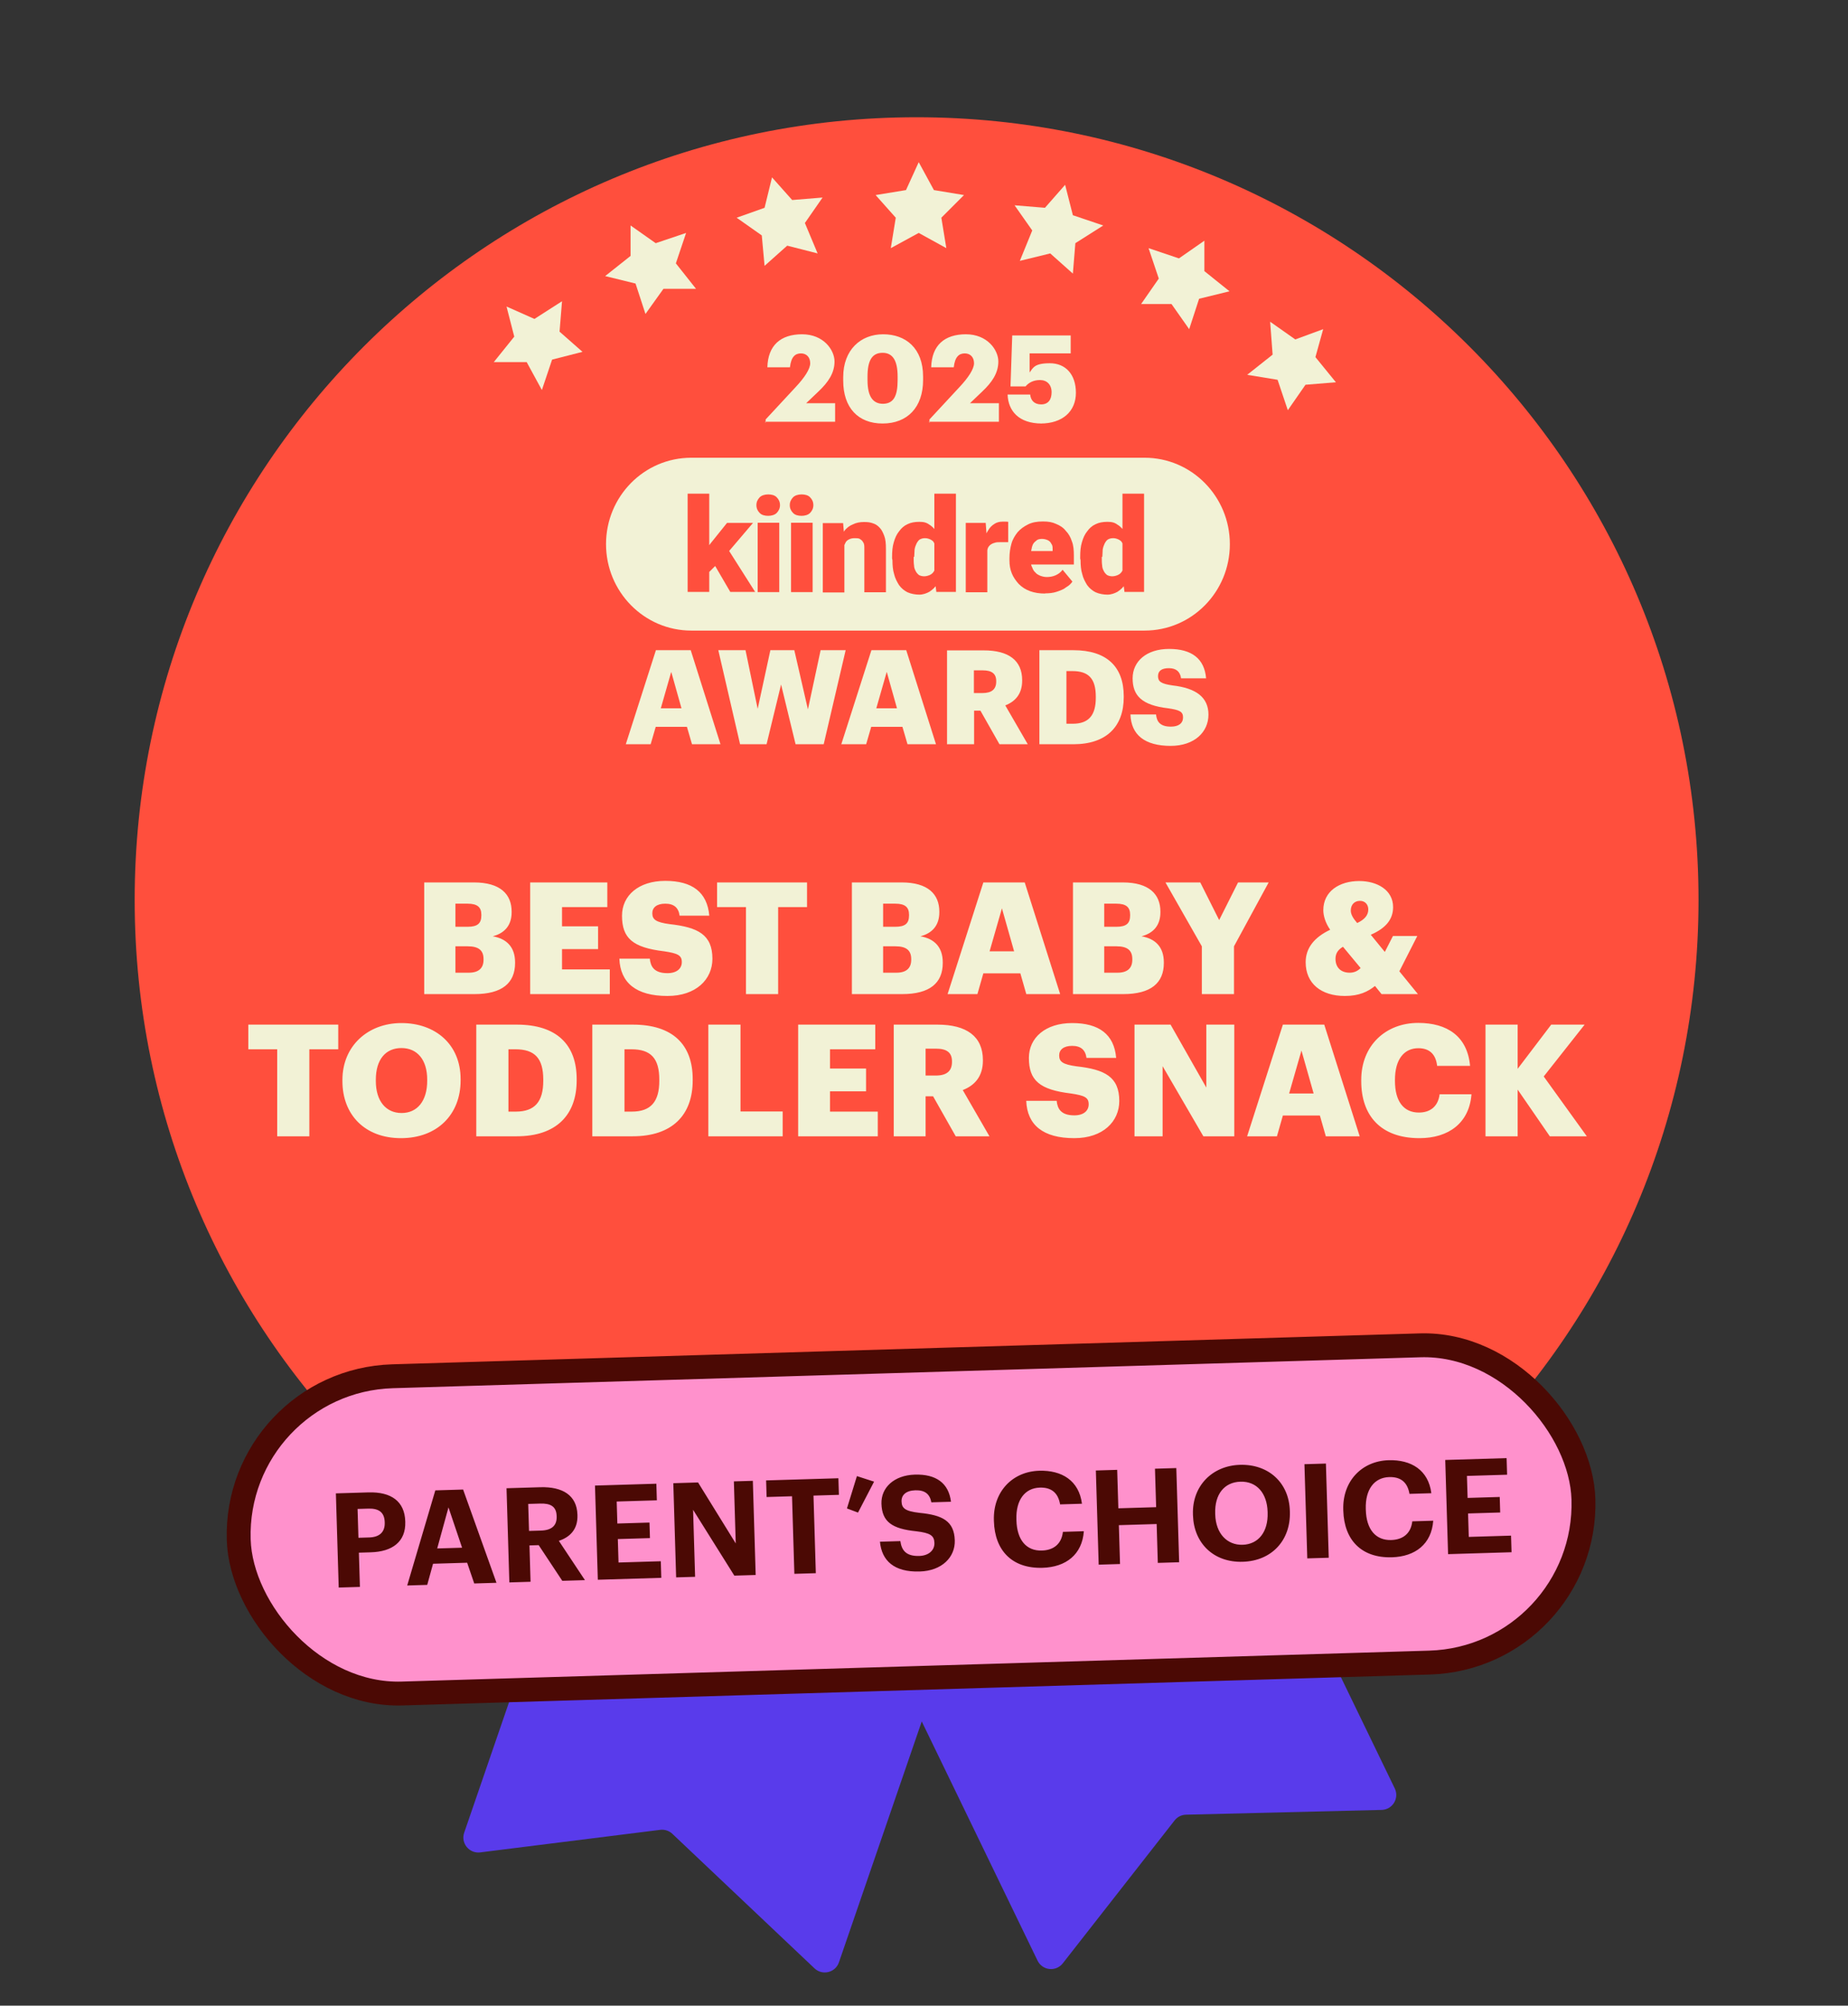 <svg width="247" height="268" viewBox="0 0 247 268" fill="none" xmlns="http://www.w3.org/2000/svg">
<rect x="0" y="0" width="247" height="268" fill="#333333" stroke="none"/>
<g clip-path="url(#clip0_3538_170454)">
<path d="M138.676 261.981L110.872 204.567C110.39 203.573 110.806 202.377 111.8 201.896L155.901 180.538C156.895 180.057 158.091 180.473 158.572 181.467L186.421 238.972C187.055 240.281 186.124 241.808 184.67 241.843L158.521 242.481C157.923 242.495 157.363 242.777 156.995 243.247L142.051 262.342C141.139 263.508 139.321 263.313 138.676 261.981Z" fill="#593BEB"/>
<path d="M62.043 244.884L82.784 184.558C83.143 183.514 84.281 182.958 85.326 183.317L131.664 199.249C132.708 199.608 133.264 200.746 132.905 201.791L112.13 262.213C111.657 263.588 109.921 264.015 108.864 263.015L89.865 245.037C89.43 244.626 88.835 244.431 88.241 244.505L64.183 247.519C62.714 247.703 61.562 246.284 62.043 244.884Z" fill="#593BEB"/>
<path d="M122.511 224.829C180.217 224.829 227.021 177.994 227.021 120.248C227.021 62.502 180.217 15.667 122.511 15.667C64.804 15.667 18 62.502 18 120.248C18 177.994 64.804 224.829 122.511 224.829Z" fill="#FF4F3D"/>
<path d="M152.985 84.26H92.395C86.116 84.26 81 79.093 81 72.712C81 66.331 86.091 61.163 92.395 61.163H152.985C159.264 61.163 164.38 66.331 164.38 72.712C164.38 79.093 159.289 84.26 152.985 84.26Z" fill="#F2F2D6"/>
<path d="M150.027 76.982V65.967H152.912V79.093H150.294L150.027 76.958V76.982ZM144.378 74.58V74.41C144.378 73.707 144.426 73.052 144.596 72.493C144.766 71.887 144.984 71.402 145.299 71.013C145.614 70.577 145.954 70.261 146.439 70.043C146.875 69.825 147.409 69.728 148.015 69.728C148.621 69.728 148.985 69.825 149.372 70.116C149.76 70.334 150.076 70.722 150.415 71.159C150.682 71.596 150.9 72.081 151.118 72.688C151.288 73.294 151.433 73.876 151.506 74.531V74.75C151.409 75.405 151.288 75.939 151.118 76.545C150.948 77.079 150.73 77.588 150.415 78.025C150.148 78.462 149.809 78.777 149.372 79.068C148.985 79.287 148.5 79.457 148.015 79.457C147.53 79.457 146.924 79.36 146.439 79.141C146.002 78.923 145.614 78.608 145.299 78.171C145.033 77.734 144.766 77.249 144.645 76.691C144.475 76.157 144.426 75.502 144.426 74.847L144.378 74.629V74.58ZM147.263 74.41V74.58C147.263 74.895 147.263 75.235 147.312 75.55C147.312 75.817 147.409 76.084 147.53 76.303C147.627 76.521 147.797 76.691 147.966 76.836C148.136 76.933 148.403 77.006 148.669 77.006C148.936 77.006 149.324 76.909 149.591 76.739C149.857 76.57 150.027 76.303 150.124 75.987C150.221 75.672 150.294 75.284 150.294 74.847V74.192C150.294 73.804 150.294 73.488 150.245 73.221C150.197 72.954 150.076 72.688 149.979 72.518C149.882 72.299 149.712 72.202 149.494 72.081C149.276 71.984 149.057 71.911 148.791 71.911C148.524 71.911 148.306 71.96 148.087 72.081C147.918 72.178 147.772 72.396 147.651 72.615C147.554 72.833 147.433 73.1 147.384 73.44C147.384 73.755 147.336 74.095 147.336 74.41H147.287H147.263Z" fill="#FF4F3D"/>
<path d="M139.698 79.311C138.947 79.311 138.292 79.214 137.686 78.996C137.08 78.777 136.595 78.462 136.158 78.025C135.77 77.588 135.455 77.152 135.237 76.618C135.019 76.084 134.922 75.526 134.922 74.871V74.556C134.922 73.901 135.019 73.246 135.189 72.639C135.358 72.032 135.673 71.547 136.013 71.111C136.401 70.674 136.837 70.358 137.419 70.067C137.953 69.8 138.607 69.679 139.383 69.679C140.159 69.679 140.644 69.776 141.129 69.995C141.662 70.213 142.099 70.48 142.438 70.916C142.826 71.305 143.093 71.79 143.262 72.324C143.481 72.857 143.529 73.513 143.529 74.24V75.429H135.964V73.634H140.692V73.415C140.692 73.1 140.692 72.882 140.523 72.663C140.426 72.445 140.256 72.275 140.038 72.178C139.819 72.081 139.553 72.008 139.286 72.008C139.019 72.008 138.68 72.057 138.534 72.227C138.316 72.396 138.147 72.542 138.05 72.76C137.953 72.979 137.88 73.246 137.831 73.585C137.831 73.901 137.783 74.24 137.783 74.556V74.871C137.783 75.186 137.783 75.526 137.953 75.793C138.05 76.06 138.171 76.327 138.389 76.497C138.559 76.715 138.777 76.812 139.044 76.933C139.31 77.03 139.577 77.103 139.916 77.103C140.256 77.103 140.668 77.055 141.056 76.885C141.444 76.715 141.759 76.497 142.026 76.133L143.335 77.71C143.165 77.977 142.899 78.243 142.511 78.462C142.196 78.729 141.759 78.899 141.25 79.068C140.765 79.238 140.207 79.287 139.625 79.287H139.722L139.698 79.311Z" fill="#FF4F3D"/>
<path d="M131.964 72.178V79.141H129.079V69.873H131.746L131.916 72.154H131.964V72.178ZM134.753 69.776V72.445H133.783C133.468 72.445 133.128 72.445 132.91 72.542C132.692 72.591 132.473 72.712 132.304 72.857C132.134 73.027 132.037 73.173 131.989 73.391C131.94 73.609 131.892 73.876 131.892 74.216L131.358 73.901C131.358 73.294 131.407 72.712 131.528 72.202C131.625 71.717 131.843 71.232 132.061 70.892C132.279 70.504 132.546 70.237 132.886 70.019C133.201 69.8 133.589 69.703 133.977 69.703H134.413C134.583 69.703 134.68 69.703 134.801 69.752" fill="#FF4F3D"/>
<path d="M124.884 76.982V65.967H127.769V79.093H125.15L124.884 76.958V76.982ZM119.234 74.58V74.41C119.234 73.707 119.283 73.052 119.453 72.493C119.622 71.887 119.841 71.402 120.156 71.013C120.471 70.577 120.81 70.261 121.295 70.043C121.732 69.825 122.265 69.728 122.871 69.728C123.477 69.728 123.841 69.825 124.229 70.116C124.617 70.334 124.932 70.722 125.271 71.159C125.538 71.596 125.756 72.081 125.975 72.688C126.144 73.294 126.29 73.876 126.363 74.531V74.75C126.266 75.405 126.144 75.939 125.975 76.545C125.805 77.079 125.587 77.588 125.271 78.025C125.005 78.462 124.665 78.777 124.229 79.068C123.841 79.287 123.356 79.457 122.871 79.457C122.386 79.457 121.78 79.36 121.295 79.141C120.859 78.923 120.471 78.608 120.156 78.171C119.889 77.734 119.622 77.249 119.501 76.691C119.331 76.157 119.283 75.502 119.283 74.847L119.234 74.629V74.58ZM122.12 74.41V74.58C122.12 74.895 122.12 75.235 122.168 75.55C122.168 75.817 122.265 76.084 122.386 76.303C122.483 76.521 122.653 76.691 122.823 76.836C122.992 76.933 123.259 77.006 123.526 77.006C123.793 77.006 124.18 76.909 124.447 76.739C124.714 76.57 124.884 76.303 124.981 75.987C125.078 75.672 125.15 75.284 125.15 74.847V74.192C125.15 73.804 125.15 73.488 125.102 73.221C125.053 72.954 124.932 72.688 124.835 72.518C124.738 72.299 124.568 72.202 124.35 72.081C124.132 71.984 123.914 71.911 123.647 71.911C123.38 71.911 123.162 71.96 122.944 72.081C122.774 72.178 122.629 72.396 122.508 72.615C122.411 72.833 122.289 73.1 122.241 73.44C122.241 73.755 122.192 74.095 122.192 74.41H122.144H122.12Z" fill="#FF4F3D"/>
<path d="M112.859 71.863V79.165H109.974V69.897H112.689L112.859 71.863ZM112.544 74.192H111.889C111.889 73.488 111.986 72.882 112.156 72.348C112.325 71.814 112.592 71.305 112.859 70.941C113.126 70.553 113.562 70.237 113.998 70.067C114.435 69.849 114.92 69.752 115.477 69.752C116.035 69.752 116.302 69.8 116.665 69.922C117.053 70.043 117.32 70.237 117.587 70.528C117.853 70.795 118.023 71.183 118.193 71.62C118.363 72.057 118.411 72.663 118.411 73.318V79.141H115.526V73.318C115.526 72.93 115.526 72.663 115.356 72.445C115.259 72.227 115.089 72.13 114.92 72.008C114.75 71.911 114.483 71.911 114.217 71.911C113.95 71.911 113.683 71.96 113.465 72.081C113.247 72.178 113.077 72.348 112.98 72.566C112.883 72.785 112.762 73.003 112.713 73.27C112.713 73.537 112.665 73.876 112.665 74.143L112.568 74.24L112.544 74.192Z" fill="#FF4F3D"/>
<path d="M108.616 69.849H105.73V79.117H108.616V69.849Z" fill="#FF4F3D"/>
<path d="M104.154 69.849H101.269V79.117H104.154V69.849Z" fill="#FF4F3D"/>
<path d="M94.796 79.093H91.911V65.967H94.796V79.093ZM100.664 69.849L96.639 74.58L94.505 76.715L93.245 74.871L94.99 72.591L97.172 69.873H100.664V69.849ZM97.609 79.093L95.16 74.895L97.294 73.367L100.93 79.093H97.609Z" fill="#FF4F3D"/>
<path d="M105.561 67.496C105.561 67.059 105.73 66.743 105.997 66.452C106.264 66.185 106.7 66.064 107.137 66.064C107.573 66.064 108.009 66.161 108.276 66.452C108.543 66.719 108.712 67.059 108.712 67.496C108.712 67.932 108.543 68.248 108.276 68.539C108.009 68.806 107.573 68.927 107.137 68.927C106.7 68.927 106.264 68.83 105.997 68.539C105.73 68.272 105.561 67.932 105.561 67.496Z" fill="#FF4F3D"/>
<path d="M101.1 67.496C101.1 67.059 101.269 66.743 101.536 66.452C101.803 66.185 102.239 66.064 102.676 66.064C103.112 66.064 103.548 66.161 103.815 66.452C104.082 66.719 104.252 67.059 104.252 67.496C104.252 67.932 104.082 68.248 103.815 68.539C103.548 68.806 103.112 68.927 102.676 68.927C102.239 68.927 101.803 68.83 101.536 68.539C101.269 68.272 101.1 67.932 101.1 67.496Z" fill="#FF4F3D"/>
<path d="M156.451 99.667C159.676 99.667 161.519 97.799 161.519 95.494C161.519 93.189 159.894 91.951 156.718 91.588C155.166 91.369 154.779 91.054 154.779 90.35C154.779 89.647 155.263 89.283 156.233 89.283C157.203 89.283 157.736 89.744 157.858 90.641H161.204C160.985 87.997 159.264 86.711 156.257 86.711C153.251 86.711 151.384 88.361 151.384 90.641C151.384 92.922 152.572 94.232 156.136 94.645C157.639 94.863 158.124 95.081 158.124 95.858C158.124 96.634 157.542 97.095 156.5 97.095C154.997 97.095 154.609 96.367 154.512 95.469H151.093C151.19 98.187 152.984 99.667 156.5 99.667M138.898 99.448H143.456C147.893 99.448 150.196 97.071 150.196 93.165V93.019C150.196 89.113 147.941 86.881 143.48 86.881H138.922V99.448H138.898ZM142.535 96.683V89.671H143.335C145.517 89.671 146.462 90.69 146.462 93.092V93.237C146.462 95.567 145.517 96.707 143.383 96.707H142.559L142.535 96.683ZM130.169 92.607V89.574H131.357C132.521 89.574 133.152 89.986 133.152 91.005V91.078C133.152 92.097 132.545 92.607 131.333 92.607H130.169ZM126.605 99.448H130.194V94.96H131.042L133.588 99.448H137.37L134.364 94.256C135.673 93.747 136.619 92.752 136.619 90.957V90.884C136.619 88.239 134.8 86.905 131.503 86.905H126.581V99.473L126.605 99.448ZM118.532 89.817L119.889 94.645H117.125L118.507 89.817H118.532ZM112.422 99.448H115.768L116.446 97.119H120.617L121.296 99.448H125.102L121.126 86.881H116.471L112.446 99.448H112.422ZM98.941 99.448H102.457L104.397 91.466L106.336 99.448H110.094L113.028 86.881H109.682L107.985 94.79L106.166 86.881H102.966L101.269 94.717L99.644 86.881H96.008L98.917 99.448H98.941ZM89.728 89.817L91.086 94.645H88.322L89.704 89.817H89.728ZM83.618 99.448H86.964L87.643 97.119H91.813L92.492 99.448H96.299L92.322 86.881H87.667L83.642 99.448H83.618Z" fill="#F2F2D6"/>
<path d="M139.084 56.59C142.024 56.59 143.803 54.964 143.803 52.486C143.803 50.009 142.411 48.538 140.322 48.538C138.233 48.538 138.078 49.157 137.614 49.777V47.222H143.107V44.822H135.293L135.061 51.635H137.072C137.459 51.17 138.078 50.783 139.006 50.783C139.935 50.783 140.554 51.403 140.554 52.409C140.554 53.415 140.09 54.035 139.161 54.035C138.233 54.035 137.769 53.493 137.691 52.719H134.674C134.751 54.886 136.144 56.59 139.239 56.59M124.151 56.358H133.513V53.88H129.645L131.269 52.331C132.585 51.093 133.436 49.854 133.436 48.306C133.436 46.757 131.966 44.667 129.103 44.667C126.24 44.667 124.538 46.138 124.461 49.08H127.478C127.633 47.686 128.175 47.222 128.948 47.222C129.722 47.222 130.186 47.764 130.186 48.538C130.186 49.312 129.413 50.473 128.252 51.712L124.229 56.048V56.512L124.151 56.358ZM117.962 56.59C121.289 56.59 123.378 54.422 123.378 50.783V50.319C123.378 46.525 121.057 44.667 118.039 44.667C115.022 44.667 112.701 46.757 112.701 50.396V50.861C112.701 54.499 114.712 56.59 117.962 56.59ZM118.039 53.957C116.647 53.957 115.95 52.951 115.95 50.783V50.319C115.95 48.151 116.569 47.144 117.962 47.144C119.355 47.144 119.974 48.228 119.974 50.319V50.783C119.974 52.951 119.432 53.957 117.962 53.957M102.256 56.358H111.618V53.88H107.749L109.374 52.331C110.689 51.093 111.54 49.854 111.54 48.306C111.54 46.757 110.07 44.667 107.208 44.667C104.345 44.667 102.643 46.138 102.565 49.08H105.583C105.737 47.686 106.279 47.222 107.053 47.222C107.826 47.222 108.291 47.764 108.291 48.538C108.291 49.312 107.517 50.473 106.356 51.712L102.333 56.048V56.512L102.256 56.358Z" fill="#F2F2D6"/>
<path d="M56.699 132.833V117.912H63.356C66.883 117.912 68.385 119.498 68.385 121.814V121.898C68.385 123.567 67.53 124.673 65.86 125.111C67.697 125.424 68.844 126.53 68.844 128.596V128.68C68.844 131.351 67.112 132.833 63.419 132.833H56.699ZM60.873 129.974H62.647C64.003 129.974 64.629 129.348 64.629 128.242V128.158C64.629 127.031 64.024 126.447 62.522 126.447H60.873V129.974ZM60.873 123.838H62.501C63.836 123.838 64.337 123.379 64.337 122.315V122.232C64.337 121.209 63.794 120.75 62.501 120.75H60.873V123.838ZM70.863 132.833V117.912H81.171V121.209H75.12V123.776H79.94V126.822H75.12V129.535H81.505V132.833H70.863ZM89.21 133.083C85.036 133.083 82.907 131.33 82.782 128.095H86.852C86.956 129.16 87.436 130.036 89.21 130.036C90.441 130.036 91.13 129.431 91.13 128.555C91.13 127.636 90.566 127.386 88.772 127.115C84.556 126.614 83.137 125.362 83.137 122.357C83.137 119.665 85.349 117.703 88.918 117.703C92.507 117.703 94.531 119.206 94.802 122.357H90.837C90.691 121.292 90.086 120.75 88.918 120.75C87.77 120.75 87.186 121.272 87.186 122.023C87.186 122.858 87.645 123.233 89.502 123.484C93.279 123.901 95.22 124.882 95.22 128.116C95.22 130.85 93.049 133.083 89.21 133.083ZM99.705 132.833V121.209H95.844V117.912H107.864V121.209H104.004V132.833H99.705ZM113.862 132.833V117.912H120.519C124.046 117.912 125.549 119.498 125.549 121.814V121.898C125.549 123.567 124.693 124.673 123.024 125.111C124.86 125.424 126.008 126.53 126.008 128.596V128.68C126.008 131.351 124.276 132.833 120.582 132.833H113.862ZM118.036 129.974H119.81C121.166 129.974 121.792 129.348 121.792 128.242V128.158C121.792 127.031 121.187 126.447 119.685 126.447H118.036V129.974ZM118.036 123.838H119.664C120.999 123.838 121.5 123.379 121.5 122.315V122.232C121.5 121.209 120.958 120.75 119.664 120.75H118.036V123.838ZM126.653 132.833L131.432 117.912H136.962L141.699 132.833H137.171L136.378 130.057H131.432L130.639 132.833H126.653ZM133.916 121.376L132.267 127.115H135.543L133.916 121.376ZM143.412 132.833V117.912H150.069C153.596 117.912 155.098 119.498 155.098 121.814V121.898C155.098 123.567 154.243 124.673 152.573 125.111C154.41 125.424 155.557 126.53 155.557 128.596V128.68C155.557 131.351 153.825 132.833 150.132 132.833H143.412ZM147.586 129.974H149.359C150.716 129.974 151.342 129.348 151.342 128.242V128.158C151.342 127.031 150.737 126.447 149.234 126.447H147.586V129.974ZM147.586 123.838H149.213C150.549 123.838 151.05 123.379 151.05 122.315V122.232C151.05 121.209 150.507 120.75 149.213 120.75H147.586V123.838ZM160.635 132.833V126.447L155.773 117.912H160.426L162.951 122.941L165.476 117.912H169.567L164.934 126.447V132.833H160.635ZM189.433 125.07L187.034 129.786L189.517 132.833H184.655L183.778 131.747C182.839 132.499 181.691 133.083 179.751 133.083C176.579 133.083 174.513 131.413 174.513 128.575C174.513 126.656 175.681 125.237 177.789 124.235C177.142 123.317 176.871 122.336 176.871 121.626C176.871 119.08 179.041 117.724 181.671 117.724C184.05 117.724 186.199 118.913 186.199 121.209C186.199 122.837 185.239 124.026 183.215 124.903L185.093 127.198L186.178 125.07H189.433ZM180.398 129.974C180.961 129.974 181.462 129.765 181.858 129.348L179.5 126.509C178.937 126.843 178.499 127.302 178.499 128.116C178.499 129.201 179.145 129.974 180.398 129.974ZM180.544 121.668C180.544 122.211 180.878 122.732 181.399 123.338C182.401 122.858 182.881 122.294 182.881 121.522C182.881 120.854 182.443 120.374 181.775 120.374C181.065 120.374 180.544 120.854 180.544 121.668ZM37.05 151.833V140.209H33.189V136.912H45.209V140.209H41.348V151.833H37.05ZM53.677 148.723C55.784 148.723 57.099 147.095 57.099 144.424V144.257C57.099 141.607 55.764 140.042 53.656 140.042C51.548 140.042 50.233 141.565 50.233 144.278V144.445C50.233 147.158 51.611 148.723 53.677 148.723ZM53.593 152.083C48.773 152.083 45.768 148.953 45.768 144.466V144.299C45.768 139.75 49.19 136.703 53.656 136.703C58.205 136.703 61.565 139.562 61.565 144.195V144.362C61.565 148.953 58.414 152.083 53.593 152.083ZM67.957 148.535H68.938C71.484 148.535 72.611 147.2 72.611 144.424V144.257C72.611 141.419 71.484 140.209 68.897 140.209H67.957V148.535ZM63.659 151.833V136.912H69.084C74.385 136.912 77.077 139.562 77.077 144.195V144.362C77.077 149.015 74.322 151.833 69.064 151.833H63.659ZM83.466 148.535H84.447C86.993 148.535 88.12 147.2 88.12 144.424V144.257C88.12 141.419 86.993 140.209 84.405 140.209H83.466V148.535ZM79.167 151.833V136.912H84.593C89.893 136.912 92.585 139.562 92.585 144.195V144.362C92.585 149.015 89.831 151.833 84.572 151.833H79.167ZM94.676 151.833V136.912H98.974V148.514H104.609V151.833H94.676ZM106.679 151.833V136.912H116.988V140.209H110.936V142.776H115.756V145.822H110.936V148.535H117.322V151.833H106.679ZM119.457 151.833V136.912H125.3C129.202 136.912 131.372 138.498 131.372 141.649V141.732C131.372 143.861 130.245 145.05 128.68 145.656L132.249 151.833H127.741L124.715 146.49H123.714V151.833H119.457ZM123.714 143.715H125.091C126.531 143.715 127.24 143.11 127.24 141.899V141.816C127.24 140.605 126.489 140.125 125.112 140.125H123.714V143.715ZM143.591 152.083C139.418 152.083 137.289 150.33 137.164 147.095H141.233C141.337 148.16 141.817 149.036 143.591 149.036C144.822 149.036 145.511 148.431 145.511 147.555C145.511 146.636 144.948 146.386 143.153 146.115C138.938 145.614 137.519 144.362 137.519 141.357C137.519 138.665 139.731 136.703 143.299 136.703C146.888 136.703 148.913 138.206 149.184 141.357H145.219C145.073 140.292 144.468 139.75 143.299 139.75C142.151 139.75 141.567 140.272 141.567 141.023C141.567 141.858 142.026 142.233 143.883 142.484C147.66 142.901 149.601 143.882 149.601 147.116C149.601 149.85 147.431 152.083 143.591 152.083ZM151.635 151.833V136.912H156.456L161.234 145.322V136.912H164.97V151.833H160.838L155.391 142.463V151.833H151.635ZM166.688 151.833L171.467 136.912H176.997L181.734 151.833H177.206L176.413 149.057H171.467L170.674 151.833H166.688ZM173.95 140.376L172.302 146.115H175.578L173.95 140.376ZM189.725 152.083C184.508 152.083 181.941 149.036 181.941 144.466V144.299C181.941 139.708 185.196 136.682 189.558 136.682C193.439 136.682 196.131 138.477 196.486 142.421H192.083C191.916 140.898 191.081 140.063 189.579 140.063C187.659 140.063 186.448 141.565 186.448 144.278V144.445C186.448 147.137 187.596 148.661 189.641 148.661C191.144 148.661 192.208 147.868 192.417 146.219H196.674C196.382 150.08 193.585 152.083 189.725 152.083ZM198.548 151.833V136.912H202.846V142.817L207.333 136.912H211.799L206.331 143.84L212.091 151.833H207.145L202.846 145.593V151.833H198.548Z" fill="#F2F2D6"/>
<path d="M108.456 203.621L104.394 204.616L101.367 201.92L101.036 205.985L97.305 208.35L101.367 209.719L102.404 213.784L105.098 210.714L109.161 211.046L106.798 207.686L108.456 203.621Z" fill="#F2F2D6"/>
<path d="M88.185 197.854L85.822 194.494L84.495 198.56L80.433 199.555L83.791 202.252V206.317L87.19 203.953L91.253 205.321L89.885 201.256L92.248 197.854H88.185Z" fill="#F2F2D6"/>
<path d="M74.67 191.092L78.069 188.396L74.007 187.732L72.639 183.667L70.276 187.068L66.213 187.4L68.949 190.761L67.913 194.494L71.644 193.125L75.002 195.49L74.67 191.092Z" fill="#F2F2D6"/>
<path d="M173.335 195.863L177.066 197.522L176.029 193.498L178.766 190.097H174.371L172.34 186.363L170.972 190.429L166.909 191.466L169.977 194.162L169.645 198.228L173.335 195.863Z" fill="#F2F2D6"/>
<path d="M159.82 200.592L158.494 196.527L156.089 199.887H151.736L154.431 203.289L153.063 207.354L157.126 205.985L160.484 208.35V204.284L163.883 201.588L159.82 200.592Z" fill="#F2F2D6"/>
<path d="M142.575 202.957L139.548 205.653L135.486 204.616L137.185 208.682L134.822 212.083L138.885 211.751L141.58 214.78L142.575 210.714L146.306 209.387L142.948 207.022L142.575 202.957Z" fill="#F2F2D6"/>
<path d="M121.972 216.813L123.671 213.079L127.734 212.415L125.039 209.387L125.703 205.321L121.972 207.354L118.282 205.321L118.945 209.387L115.919 212.415L119.94 213.079L121.972 216.813Z" fill="#F2F2D6"/>
<rect x="31.269" y="184.536" width="179.812" height="42.411" rx="21.206" transform="rotate(-1.724 31.269 184.536)" fill="#FF91CC" stroke="#4B0904" stroke-width="3.192"/>
<path d="M45.272 212.13L44.893 199.547L49.24 199.416C52.303 199.324 54.086 200.626 54.166 203.284L54.168 203.354C54.248 206.012 52.438 207.335 49.569 207.421L47.968 207.469L48.105 212.045L45.272 212.13ZM47.908 205.48L49.351 205.437C50.741 205.395 51.46 204.704 51.423 203.454L51.421 203.384C51.38 202.046 50.59 201.542 49.235 201.583L47.792 201.626L47.908 205.48ZM54.427 211.855L58.184 199.146L61.898 199.035L66.359 211.496L63.385 211.585L62.438 208.813L57.88 208.95L57.102 211.774L54.427 211.855ZM59.943 201.419L58.435 206.907L61.761 206.807L59.943 201.419ZM68.079 211.444L67.701 198.86L72.206 198.724C75.18 198.635 77.1 199.792 77.179 202.397L77.181 202.468C77.238 204.368 76.159 205.405 74.694 205.889L78.182 211.14L75.154 211.231L71.999 206.464L70.767 206.501L70.913 211.359L68.079 211.444ZM70.709 204.565L72.31 204.517C73.736 204.474 74.439 203.854 74.403 202.639L74.4 202.569C74.362 201.284 73.574 200.867 72.201 200.909L70.6 200.957L70.709 204.565ZM79.904 211.088L79.525 198.504L87.727 198.257L87.794 200.475L82.426 200.636L82.514 203.575L86.809 203.446L86.871 205.523L82.577 205.652L82.671 208.785L88.321 208.615L88.387 210.832L79.904 211.088ZM90.371 210.773L89.993 198.189L93.301 198.089L98.338 206.235L98.088 197.945L100.623 197.869L101.002 210.453L98.15 210.539L92.636 201.738L92.906 210.696L90.371 210.773ZM106.173 210.297L105.861 199.931L102.464 200.033L102.397 197.815L112.059 197.525L112.126 199.742L108.729 199.844L109.041 210.211L106.173 210.297ZM114.68 202.114L113.201 201.559L114.533 197.239L116.828 197.98L114.68 202.114ZM122.93 209.986C119.48 210.09 117.848 208.519 117.613 206.007L120.341 205.925C120.499 207.047 121.002 207.966 122.867 207.91C124.117 207.872 124.923 207.161 124.894 206.175C124.864 205.172 124.325 204.836 122.469 204.61C119.235 204.284 117.886 203.356 117.813 200.927C117.748 198.78 119.495 197.125 122.276 197.041C125.109 196.955 126.802 198.173 127.106 200.665L124.484 200.744C124.273 199.605 123.589 199.098 122.339 199.135C121.089 199.173 120.473 199.773 120.499 200.617C120.526 201.515 120.943 201.925 122.888 202.149C125.944 202.444 127.535 203.224 127.614 205.829C127.681 208.064 125.904 209.897 122.93 209.986ZM139.356 209.492C135.238 209.616 132.962 207.148 132.845 203.276L132.841 203.135C132.726 199.316 135.323 196.63 138.895 196.523C141.923 196.432 144.22 197.842 144.612 200.931L141.691 201.019C141.434 199.512 140.565 198.727 138.981 198.775C136.992 198.835 135.771 200.422 135.85 203.027L135.854 203.167C135.933 205.772 137.175 207.25 139.252 207.187C140.818 207.14 141.885 206.315 142.065 204.689L144.864 204.605C144.641 207.73 142.454 209.399 139.356 209.492ZM146.849 209.072L146.47 196.489L149.321 196.403L149.476 201.542L154.527 201.39L154.372 196.251L157.223 196.165L157.602 208.749L154.751 208.835L154.595 203.643L149.544 203.795L149.7 208.987L146.849 209.072ZM166.087 206.415C168.217 206.35 169.505 204.673 169.429 202.139L169.425 201.998C169.351 199.552 167.998 197.919 165.798 197.985C163.616 198.051 162.344 199.692 162.421 202.227L162.425 202.368C162.502 204.937 164.028 206.477 166.087 206.415ZM166.103 208.687C162.161 208.805 159.562 206.153 159.451 202.475L159.447 202.334C159.334 198.585 161.999 195.845 165.731 195.733C169.515 195.619 172.284 198.09 172.398 201.874L172.402 202.014C172.515 205.763 170.028 208.568 166.103 208.687ZM174.728 208.233L174.349 195.649L177.218 195.563L177.597 208.147L174.728 208.233ZM186.054 208.086C181.936 208.21 179.659 205.742 179.543 201.87L179.539 201.729C179.424 197.91 182.02 195.225 185.593 195.117C188.62 195.026 190.918 196.436 191.31 199.525L188.389 199.613C188.132 198.106 187.263 197.322 185.679 197.369C183.69 197.429 182.469 199.016 182.548 201.621L182.552 201.762C182.63 204.366 183.873 205.844 185.95 205.781C187.516 205.734 188.583 204.909 188.763 203.283L191.562 203.199C191.339 206.324 189.152 207.993 186.054 208.086ZM193.547 207.667L193.168 195.083L201.369 194.836L201.436 197.053L196.068 197.215L196.157 200.154L200.451 200.025L200.513 202.102L196.219 202.231L196.313 205.364L201.963 205.194L202.03 207.411L193.547 207.667Z" fill="#4B0904"/>
<path d="M136.309 34.859L140.372 33.863L143.398 36.559L143.73 32.494L147.461 30.129L143.398 28.76L142.362 24.695L139.667 27.765L135.605 27.433L137.968 30.793L136.309 34.859Z" fill="#F2F2D6"/>
<path d="M156.581 40.625L158.944 43.985L160.27 39.92L164.333 38.924L160.975 36.228L160.975 32.162L157.576 34.527L153.513 33.158L154.881 37.223L152.518 40.625L156.581 40.625Z" fill="#F2F2D6"/>
<path d="M170.096 47.387L166.696 50.083L170.759 50.747L172.127 54.812L174.49 51.411L178.553 51.079L175.817 47.719L176.853 43.985L173.122 45.354L169.764 42.989L170.096 47.387Z" fill="#F2F2D6"/>
<path d="M71.431 42.616L67.7 40.957L68.736 44.981L66 48.383L70.394 48.383L72.426 52.116L73.794 48.051L77.856 47.014L74.789 44.317L75.12 40.252L71.431 42.616Z" fill="#F2F2D6"/>
<path d="M84.945 37.887L86.272 41.952L88.676 38.592L93.029 38.592L90.335 35.191L91.703 31.125L87.64 32.494L84.282 30.129L84.282 34.195L80.883 36.891L84.945 37.887Z" fill="#F2F2D6"/>
<path d="M102.191 35.523L105.217 32.826L109.28 33.863L107.58 29.798L109.943 26.396L105.881 26.728L103.186 23.7L102.191 27.765L98.46 29.092L101.818 31.457L102.191 35.523Z" fill="#F2F2D6"/>
<path d="M122.794 21.667L121.094 25.4L117.032 26.064L119.726 29.092L119.063 33.158L122.794 31.125L126.484 33.158L125.82 29.092L128.847 26.064L124.825 25.4L122.794 21.667Z" fill="#F2F2D6"/>
</g>
<defs>
<clipPath id="clip0_3538_170454">
<rect width="247" height="267" fill="white" transform="translate(0 0.667)"/>
</clipPath>
</defs>
</svg>
